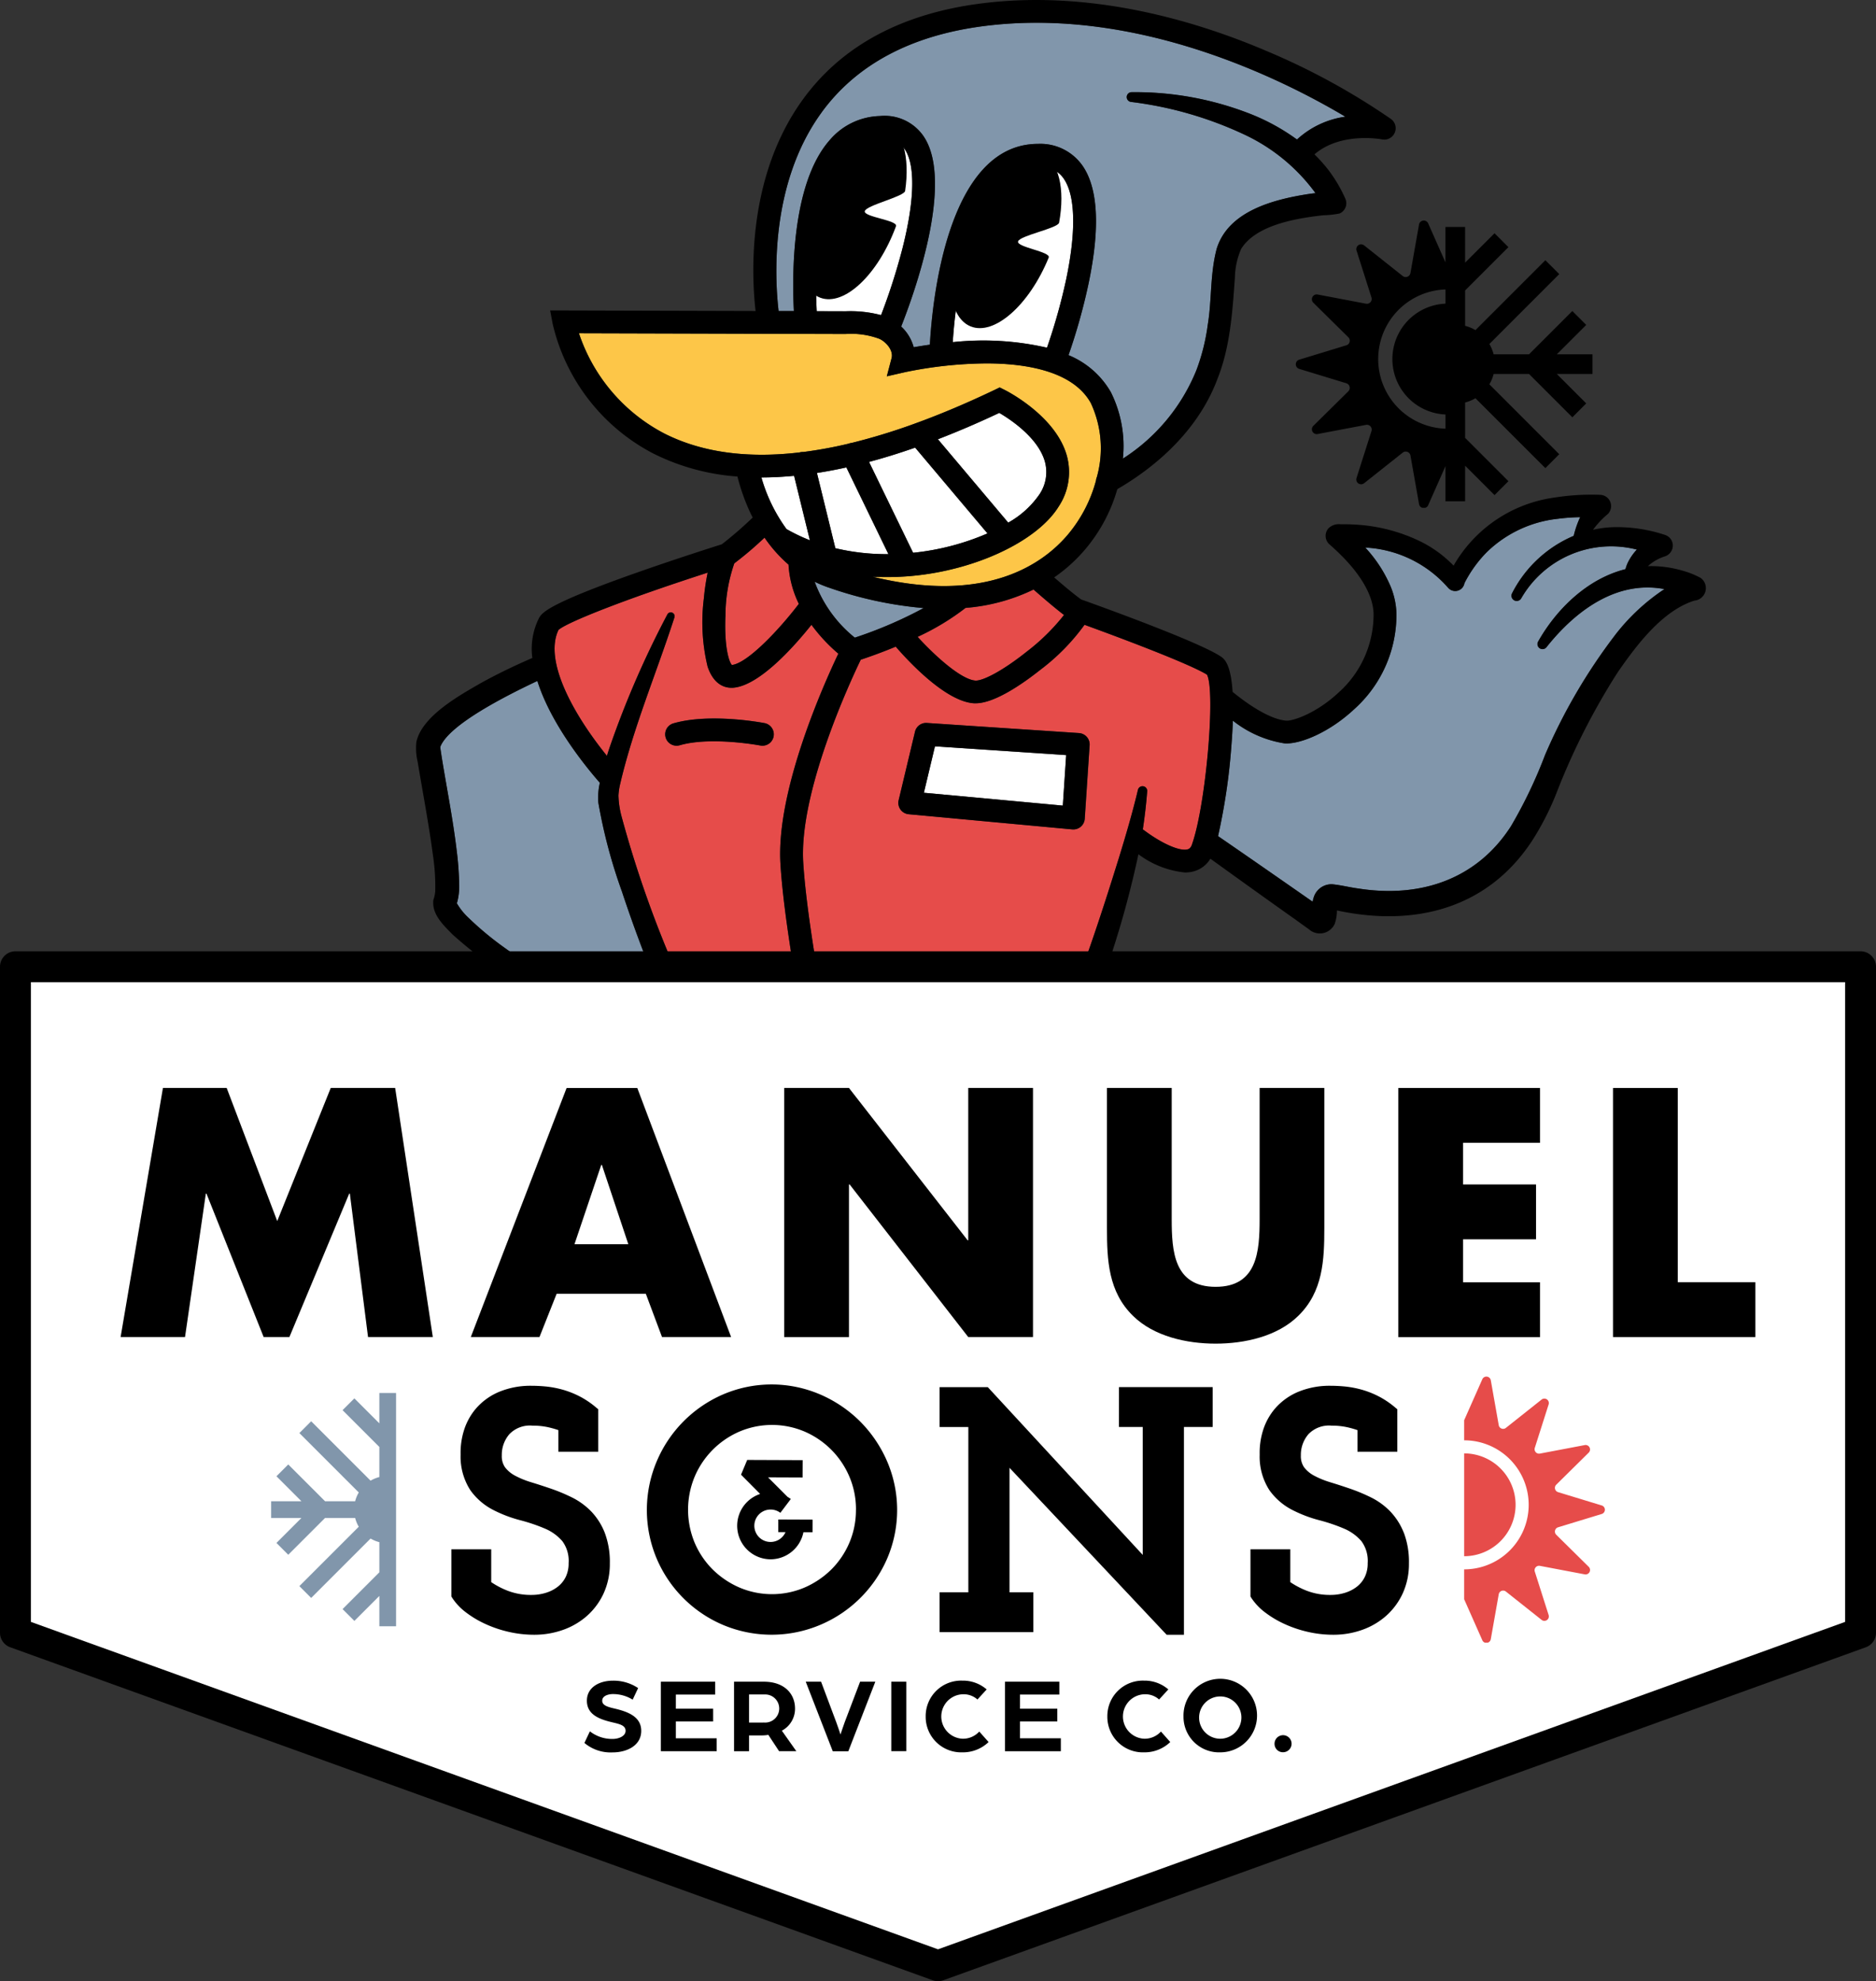 <svg xmlns="http://www.w3.org/2000/svg" xmlns:xlink="http://www.w3.org/1999/xlink" id="Group_867" data-name="Group 867" width="187.679" height="198.209" viewBox="0 0 187.679 198.209"><rect x="0" y="0" width="187.679" height="198.209" fill="#333333" stroke="none"/><defs><clipPath id="clip-path"><rect id="Rectangle_1615" data-name="Rectangle 1615" width="187.679" height="198.209" fill="none"></rect></clipPath></defs><g id="Group_866" data-name="Group 866" clip-path="url(#clip-path)"><path id="Path_988" data-name="Path 988" d="M80,45.264c.016,0,.029-.011.046-.016a1.263,1.263,0,0,1,.316-.027,42.76,42.76,0,0,0,4.521-.829,1.124,1.124,0,0,1,.306-.075A61.458,61.458,0,0,0,91.5,42.388c.035-.013.067-.027.1-.038Q95.383,40.974,99.514,39l.5-.241.5.249c.206.105,5.073,2.573,6.205,6.538a6.212,6.212,0,0,1-.805,5.125c-1.754,2.854-6.331,5.4-11.657,6.495a27.621,27.621,0,0,1-6.949.531c11.446,2.8,17.112-1.336,19.556-4.252a14.031,14.031,0,0,0,2.785-5.374,1.038,1.038,0,0,1,.083-.333,10.7,10.7,0,0,0-.593-7.4c-1.8-3.276-6.64-3.976-10.385-3.984H98.68a41.168,41.168,0,0,0-8.124.874l-1.835.419.477-1.822c.191-.727-.472-1.564-1.194-1.921a8.034,8.034,0,0,0-3.418-.491l-26.667-.075a17.548,17.548,0,0,0,8.545,10.031C70.19,45.256,74.716,45.884,80,45.264" fill="#fdc648"></path><path id="Path_989" data-name="Path 989" d="M105.759,17.195a3.211,3.211,0,0,0-1.91-.52h0c-5.226.005-7.45,8.292-8.231,14.423-.148,1.14-.242,2.205-.3,3.128a28.552,28.552,0,0,1,9.425.555,58.175,58.175,0,0,0,1.924-6.857c1.008-4.805.92-8.376-.247-10.056a2.628,2.628,0,0,0-.66-.673" fill="#fff"></path><path id="Path_990" data-name="Path 990" d="M83.87,65.4a16.864,16.864,0,0,1-2.691-2.89c-1.717,2.155-5.245,6.147-7.883,6.3-.04,0-.083,0-.128,0-.676,0-1.768-.309-2.377-2.111a18.974,18.974,0,0,1-.381-6.788,23.756,23.756,0,0,1,.386-2.619c-8.44,2.724-14.088,4.985-14.922,5.728-1.489,3.083,1.486,8.451,4.842,12.6.1-.316.2-.633.309-.944a94.576,94.576,0,0,1,5.749-13.221.385.385,0,0,1,.7.306C65.653,67.4,63.316,72.889,62,78.614a6.842,6.842,0,0,0-.132.969,8.916,8.916,0,0,0,.325,2.154,111.036,111.036,0,0,0,4.571,13.406,96.55,96.55,0,0,0,4.387,9.656,17.383,17.383,0,0,0,1.328,2.122,3,3,0,0,0,1.652,1.111,45.941,45.941,0,0,0,7.7,1.8c-.722-3.44-3.319-16.189-3.759-23.414-.445-7.316,4.33-17.959,5.793-21.025m-6.475,8.286a1.138,1.138,0,0,1-1.334.9c-.049-.009-4.943-.929-8.056-.025a1.14,1.14,0,0,1-.635-2.19c3.644-1.057,8.9-.068,9.121-.025a1.14,1.14,0,0,1,.9,1.335" fill="#e64c4a"></path><path id="Path_991" data-name="Path 991" d="M76.189,47.769h-.016a16.413,16.413,0,0,0,2.511,5.162,17.339,17.339,0,0,0,2.34,1.119L79.443,47.6c-1.113.1-2.2.164-3.254.164" fill="#fff"></path><path id="Path_992" data-name="Path 992" d="M62.214,89.182A52.457,52.457,0,0,1,59.857,80.3a6.493,6.493,0,0,1,.074-1.591c.023-.15.054-.3.085-.45l-.031.027c-1.426-1.629-4.881-5.879-6.228-10.16-3.069,1.448-8.789,4.33-9.695,6.559,0,.016-.014.04-.014.051a.032.032,0,0,1,.006.027c0,.005-.006,0-.006.019l.01.091c.014.105.123.818.143.944.509,3.123,1.126,6.208,1.5,9.382a30.125,30.125,0,0,1,.236,3.284,6,6,0,0,1-.228,1.883,6.275,6.275,0,0,0,1.176,1.465,31.41,31.41,0,0,0,3.5,2.917,75.641,75.641,0,0,0,6.479,4.2,26.368,26.368,0,0,0,4.1,2.01.547.547,0,0,1-.236,1.059,13.689,13.689,0,0,1-1.618-.327c-.305,1.988-2.556,4.684-5.132,6.055-.024.014-.048.027-.074.04a7.808,7.808,0,0,1-1.828.695,8.5,8.5,0,0,0,3.611,1.656c2.549.566,7.628.719,12.99-4.626a.962.962,0,0,1,.119-.1c-.474-.915-.915-1.843-1.345-2.772a139.7,139.7,0,0,1-5.241-13.465" fill="#8196ab"></path><path id="Path_993" data-name="Path 993" d="M79.92,60.411a10.286,10.286,0,0,1-1.033-3.925,14.063,14.063,0,0,1-2.4-2.7,35.259,35.259,0,0,1-3.023,2.573,16.08,16.08,0,0,0-.886,5.277c-.123,3.115.363,4.593.647,4.888,1.564-.174,4.733-3.536,6.7-6.117" fill="#e64c4a"></path><path id="Path_994" data-name="Path 994" d="M56.869,101.25a1.041,1.041,0,0,1,.043-.292c-.6-.239-1.215-.507-1.827-.8a1.164,1.164,0,0,1-.22.153,23.092,23.092,0,0,1-7.416,2.211c-.292.051-.579.1-.866.15,1.644.819,4.3,1.918,6.753,2.833,1.913-1.191,3.536-3.308,3.533-4.252" fill="#8196ab"></path><path id="Path_995" data-name="Path 995" d="M90.491,14.883l-.062-.086A2.51,2.51,0,0,0,88.1,13.89a4.551,4.551,0,0,0-3.4,1.653c-1.631,1.862-2.656,5.315-2.964,9.983-.1,1.505-.11,2.916-.086,4.056.013.6.035,1.125.056,1.548l2.887.008a12,12,0,0,1,3.552.384,62.466,62.466,0,0,0,2.114-6.573c1.256-4.9,1.336-8.472.231-10.066" fill="#fff"></path><path id="Path_996" data-name="Path 996" d="M86.936,46.216l4.408,9.09a25.127,25.127,0,0,0,7.442-1.937L91.55,44.786q-2.37.83-4.614,1.43" fill="#fff"></path><path id="Path_997" data-name="Path 997" d="M103.972,49.478a3.97,3.97,0,0,0,.555-3.3c-.678-2.388-3.444-4.212-4.561-4.867-2.111,1-4.155,1.87-6.141,2.638l7.035,8.341a9.291,9.291,0,0,0,3.112-2.812" fill="#fff"></path><path id="Path_998" data-name="Path 998" d="M96.6,60.819a24.743,24.743,0,0,1-4.8,2.9c1.859,2.036,4.411,4.287,5.79,4.37h.045c.7,0,2.554-.885,5.044-2.868a20.971,20.971,0,0,0,3.761-3.691c-.976-.744-2.291-1.881-3.045-2.544a19.038,19.038,0,0,1-6.8,1.838" fill="#e64c4a"></path><path id="Path_999" data-name="Path 999" d="M85.514,63.794A42.35,42.35,0,0,0,92.4,60.835a38.738,38.738,0,0,1-9.489-2.047A12.589,12.589,0,0,1,81.5,58.2a12.821,12.821,0,0,0,4.014,5.591" fill="#8196ab"></path><path id="Path_1000" data-name="Path 1000" d="M79.421,31.122c-.182-3.515-.258-12.717,3.563-17.079a6.819,6.819,0,0,1,5.036-2.434,4.723,4.723,0,0,1,4.343,1.975c3.2,4.612-1.035,16.121-2.211,19.083A4.368,4.368,0,0,1,91.4,34.739c.451-.078,1-.17,1.618-.255.231-4.21,1.712-20.084,10.82-20.09h.006a5.145,5.145,0,0,1,4.442,2.173c1.578,2.267,1.779,6.254.6,11.853a58.94,58.94,0,0,1-1.994,7.11,8.69,8.69,0,0,1,4.245,3.716,12.088,12.088,0,0,1,1.2,6.642,18.939,18.939,0,0,0,7.351-8.842,20.433,20.433,0,0,0,1.143-4.577c.411-2.482.215-5.044.894-7.593,1.18-3.777,5.728-4.923,9.175-5.459.239-.035.472-.065.706-.092a18.521,18.521,0,0,0-7.233-5.913,37.3,37.3,0,0,0-11.22-3.211.489.489,0,0,1,.029-.974,31.546,31.546,0,0,1,12.06,2.235,20.948,20.948,0,0,1,4.51,2.5,8.983,8.983,0,0,1,4.84-2.284C128.314,7.939,113.716.62,98.362,2.619c-7.23.939-12.663,3.837-16.153,8.609-5.315,7.271-4.663,16.959-4.315,19.891Z" fill="#8196ab"></path><path id="Path_1001" data-name="Path 1001" d="M81.723,47.321l1.843,7.528a22.165,22.165,0,0,0,5.31.593l-4.207-8.676q-1.506.333-2.946.555" fill="#fff"></path><path id="Path_1002" data-name="Path 1002" d="M104.474,109.872c.29,1.6,1.022,5.588,1.733,9.116a.884.884,0,0,1,.378.215,49.314,49.314,0,0,0,11.472,8.4c10.976,6,29.045,10.472,41.314,7.15a18.723,18.723,0,0,0,6.216-2.645c.641-.539,1.172-1.07.91-1.865-.628-1.322-4.175-1.185-5.57-1.207-3.611.048-7.214.386-10.844.555a70.861,70.861,0,0,1-21.85-1.725,50.921,50.921,0,0,1-6.975-2.248.321.321,0,0,1-.174-.424.325.325,0,0,1,.415-.177,62.956,62.956,0,0,0,14.088,2.865c6.216.644,12.438.062,18.662-.466.244-.051.486-.108.711-.164,2.251-.561,8.186-2.584,8.666-5.014.067-1.438-2.2-1.428-3.305-1.476a112.589,112.589,0,0,0-11.378,1.156,82.858,82.858,0,0,1-15.6.569,62.612,62.612,0,0,1-7.753-.984,49.429,49.429,0,0,1-7.539-2.021.323.323,0,0,1,.209-.611,66,66,0,0,0,15.15,2.06,100.289,100.289,0,0,0,15.25-1.25c.7-.091,1.387-.183,2.082-.276a.056.056,0,0,0,.021-.006c1.653-.273,4.6-2.417,5.245-4.153.22-.593.035-.813-.043-.907-.421-.5-2.653-1.993-13.682-.021-12.664,2.267-22.284.7-28.128-1.017a37.794,37.794,0,0,1-9.21-3.946,5.722,5.722,0,0,1-.472.512" fill="#8196ab"></path><path id="Path_1003" data-name="Path 1003" d="M102.384,111.131a25.713,25.713,0,0,1-9.2,1.827c-.883.03-1.768.038-2.653.03,1.8,1.682,4.354,4.083,6.329,5.966,3.372,3.217,9.068,19,10.106,21.919h2.881c-1.019-3.372-4.247-14.114-4.966-17.17-.8-3.41-1.963-9.65-2.5-12.572" fill="#8196ab"></path><path id="Path_1004" data-name="Path 1004" d="M92.428,79.31l13.9,1.287.335-5.056-13.128-.872Z" fill="#fff"></path><path id="Path_1005" data-name="Path 1005" d="M154.708,64.757a.505.505,0,0,1-.829-.571c1.873-3.314,4.979-6.3,8.738-7.241a3.689,3.689,0,0,1,.212-.609,5.354,5.354,0,0,1,.923-1.35,10.372,10.372,0,0,0-11.579,4.9.523.523,0,0,1-.907-.518,12.3,12.3,0,0,1,6.17-5.757,9.7,9.7,0,0,1,.647-1.867,19.1,19.1,0,0,0-2.238.161,12.017,12.017,0,0,0-7.139,3.372,12.508,12.508,0,0,0-2.2,3.069.937.937,0,0,1-1.642.451,11.794,11.794,0,0,0-8.28-4.014,13.467,13.467,0,0,1,2.544,3.912,7.679,7.679,0,0,1,.574,2.686v0a12.692,12.692,0,0,1-4.239,9.586c-2.426,2.262-5.21,3.413-6.753,3.413a2.073,2.073,0,0,1-.228-.011,11.061,11.061,0,0,1-5.146-2.27c-.024.77-.075,1.634-.153,2.605a61.285,61.285,0,0,1-1.328,8.948c3.161,2.173,6.316,4.37,9.463,6.562a3.084,3.084,0,0,1,.112-.445,1.857,1.857,0,0,1,1.86-1.3c.877.083,1.768.319,2.634.429,6.123.955,11.794-.877,15.236-6.238a46.722,46.722,0,0,0,3.407-7.12,56.359,56.359,0,0,1,6.952-11.923,20.56,20.56,0,0,1,4.993-4.676c-4.749-.9-8.87,2.119-11.805,5.819" fill="#8196ab"></path><path id="Path_1006" data-name="Path 1006" d="M108.5,62.511a21.223,21.223,0,0,1-4.451,4.526c-1.582,1.256-4.488,3.327-6.441,3.327-.051,0-.1,0-.153,0-2.763-.161-6.35-3.95-7.842-5.667-1.038.432-2.2.872-3.5,1.307-1.092,2.264-6.184,13.256-5.758,20.282.478,7.829,3.673,22.9,3.882,23.878,6.517.751,13.721.561,17.885-1.572,3.248-1.317,8.528-18.676,9.805-22.729.695-2.267,1.366-4.543,1.913-6.839a.469.469,0,0,1,.926.126c-.1,1.288-.247,2.565-.44,3.834.029.019.059.032.089.054,1.821,1.373,3.637,2.167,4.413,1.934.091-.027.282-.086.432-.51,1.381-3.912,2.371-15.292,1.491-16.961-1.778-1.1-8.574-3.651-12.25-4.985m.026,19.4a1.139,1.139,0,0,1-1.138,1.064c-.035,0-.07,0-.105,0L90.908,81.459a1.14,1.14,0,0,1-1-1.4L91.539,73.2a1.139,1.139,0,0,1,1.185-.873l15.227,1.012a1.14,1.14,0,0,1,1.062,1.213Z" fill="#e64c4a"></path><path id="Path_1007" data-name="Path 1007" d="M104.171,152.788a10.47,10.47,0,0,1,12.355-.234l2-9.4H102.564c.271,2.1.872,6.359,1.607,9.635m1.56-8.5h9v2.28h-9Zm0,3.045h9v2.28h-9Z" fill="#fdc648"></path><path id="Path_1008" data-name="Path 1008" d="M101.735,163.2a1.2,1.2,0,0,1-.217.051,1.1,1.1,0,0,1-.161.013,1.264,1.264,0,0,1-.2-.018,1.256,1.256,0,0,0-.631.544c-.053.175.081.5.363.859a1.637,1.637,0,0,0,1.108.729,2.358,2.358,0,0,0,1.456-.5,1.155,1.155,0,0,1,.872-.263,1.137,1.137,0,0,1,.786.461,2.508,2.508,0,0,0,1.94.819h.029a1.512,1.512,0,0,0,1.237-.489,1.149,1.149,0,0,1,.934-.485h.024a1.14,1.14,0,0,1,.937.526,1.8,1.8,0,0,0,1.451.794,3.015,3.015,0,0,0,2.452-1.283,1.142,1.142,0,0,1,.864-.424,1.129,1.129,0,0,1,.883.387,2.947,2.947,0,0,0,2.707.872c.257-.059.7-.215.807-.593a2.043,2.043,0,0,0,.054-1.479,2.075,2.075,0,0,0-1.454-.364Z" fill="#fdc648"></path><path id="Path_1009" data-name="Path 1009" d="M110.508,152.932a8.025,8.025,0,0,0-8.1,7.932.4.4,0,0,0,0,.06l15.587.151c.207,0,.4.01.6.027,0-.081.008-.158.008-.238a8.025,8.025,0,0,0-8.1-7.932" fill="#fdc648"></path><path id="Path_1010" data-name="Path 1010" d="M92.5,162.258a5.238,5.238,0,0,0-1.725-.2l-29.528-.472a2.1,2.1,0,0,0-1.465.33,2.058,2.058,0,0,0,.017,1.478c.029.121.287.215.364.242a5.613,5.613,0,0,0,3.912-.6,1.141,1.141,0,0,1,.708-.246,1.176,1.176,0,0,1,.143.008,1.128,1.128,0,0,1,.764.44c1.275,1.674,3.12,1.73,5.481.166a1.143,1.143,0,0,1,1.58.319,3.178,3.178,0,0,0,2.214.714,3.248,3.248,0,0,0,2.3-.569,1.139,1.139,0,0,1,1.73-.088,2.316,2.316,0,0,0,3.075.1,1.138,1.138,0,0,1,1.631.088c.413.475,1.377.523,2.246.534h.016a5.142,5.142,0,0,0,2.468-1.06,1.14,1.14,0,0,1,1.591.191,3.283,3.283,0,0,0,2.433.869,1.425,1.425,0,0,0,.709-.99,2.352,2.352,0,0,0-.663-1.25" fill="#fdc648"></path><path id="Path_1011" data-name="Path 1011" d="M88.377,120.872a1.16,1.16,0,0,1,.266.418,29.952,29.952,0,0,1-.051,19.548l4.829.188c1.459-5,1.518-18.083,1.516-20.758-2.895-2.755-6.818-6.417-7.872-7.4q-2.169-.132-4.325-.418c1.572,4.333,5.591,8.381,5.637,8.424" fill="#8196ab"></path><path id="Path_1012" data-name="Path 1012" d="M79.022,143.795h3.753v2.28H79.392c.067.381.132.754.2,1.114h3.184v2.28H80.06c.065.258.124.486.183.674.813.6,1.3,1.027,1.352,1.07a1.14,1.14,0,1,1-1.492,1.725c-.129-.112-10.342-8.81-15.762-4.032a9.028,9.028,0,0,0-3.329,7.362,10.358,10.358,0,0,0,.595,3.039l29.2.467a9.064,9.064,0,0,1,1.865.166c.912-.879,2.956-3.506,1.153-8.153a1.15,1.15,0,0,1-.053-.644l1.623-7.756-16.532-.649c.051.343.105.7.161,1.057" fill="#fdc648"></path><rect id="Rectangle_1612" data-name="Rectangle 1612" width="9.005" height="2.28" transform="translate(105.731 144.283)"></rect><rect id="Rectangle_1613" data-name="Rectangle 1613" width="9.005" height="2.28" transform="translate(105.731 147.328)"></rect><path id="Path_1013" data-name="Path 1013" d="M107.951,73.341,92.724,72.329a1.14,1.14,0,0,0-1.185.874L89.9,80.06a1.141,1.141,0,0,0,1,1.4l16.373,1.516c.035,0,.07.005.105.005a1.141,1.141,0,0,0,1.138-1.065l.489-7.361a1.141,1.141,0,0,0-1.062-1.214M106.326,80.6l-13.9-1.287,1.107-4.642,13.128.873Z"></path><path id="Path_1014" data-name="Path 1014" d="M76.491,72.347c-.222-.043-5.477-1.033-9.121.025a1.14,1.14,0,0,0,.636,2.19c3.112-.9,8.006.015,8.055.025a1.14,1.14,0,0,0,.43-2.24"></path><path id="Path_1015" data-name="Path 1015" d="M170.116,57.806a8.753,8.753,0,0,0-1.79-.714,11.276,11.276,0,0,0-2.951-.453c-.171-.006-.341,0-.512,0a4.537,4.537,0,0,1,1.741-.99,1.164,1.164,0,0,0,.695-.727,1.118,1.118,0,0,0-.727-1.406,15.448,15.448,0,0,0-4.43-.776,11.018,11.018,0,0,0-2.768.258c.064-.091.131-.183.2-.268a8.951,8.951,0,0,1,1.293-1.318,1.147,1.147,0,0,0,.309-.746,1.128,1.128,0,0,0-1.092-1.161,23.5,23.5,0,0,0-4.564.273,13.772,13.772,0,0,0-10.1,6.812,12.01,12.01,0,0,0-3.2-2.363,16.979,16.979,0,0,0-6.764-1.75c-.44-.024-.882-.034-1.325-.024a1.474,1.474,0,0,0-1.226.4,1.136,1.136,0,0,0,.1,1.61c.569.5,1.11,1.014,1.615,1.553,1.373,1.46,2.761,3.458,2.795,5.4v.153a10.47,10.47,0,0,1-3.514,7.729c-2.27,2.117-4.623,2.858-5.232,2.8-1.317-.11-3.217-1.135-5.357-2.879-.183-2.884-.87-3.335-1.226-3.568-2.3-1.5-12.213-5.068-13.919-5.677-.7-.494-1.846-1.463-2.705-2.208a15.788,15.788,0,0,0,3.142-2.852,16.156,16.156,0,0,0,3.174-5.975c4.362-2.535,8.25-6.259,10.034-11.072,1.271-3.2,1.494-6.774,1.73-10.1a7.559,7.559,0,0,1,.623-2.86c1.494-2.423,5.58-3.075,8.236-3.373a9.247,9.247,0,0,0,1.621-.177,1.121,1.121,0,0,0,.566-1.483,14.283,14.283,0,0,0-1.677-2.85,15.028,15.028,0,0,0-1.411-1.58c2.637-2.28,6.715-1.508,6.755-1.5a1.14,1.14,0,0,0,.9-2.039,68.619,68.619,0,0,0-12.486-6.819c-6.919-2.954-17.5-6.174-28.605-4.728C90.188,1.379,84.229,4.591,80.358,9.9c-5.68,7.783-5.173,17.7-4.768,21.213l-20.553-.056.255,1.352a19.643,19.643,0,0,0,10.1,12.982,22.381,22.381,0,0,0,8.382,2.283A20.613,20.613,0,0,0,75.1,51.38c.065.137.132.266.2.4a39.479,39.479,0,0,1-3.085,2.672c-.835.263-4.631,1.473-8.468,2.823-9.132,3.216-9.567,4.062-9.856,4.622a6.865,6.865,0,0,0-.634,3.931c-1.765.759-3.474,1.583-5.164,2.516-2.141,1.237-5.859,3.284-6.436,5.876a5.8,5.8,0,0,0,.126,1.993c.515,3.1,1.111,6.206,1.521,9.291a21.069,21.069,0,0,1,.239,3.678,3.777,3.777,0,0,1-.185.851c-.188,1.451,1.041,2.554,1.915,3.455a44.363,44.363,0,0,0,7.359,5.36,24.208,24.208,0,0,1-5.564,1.425c-.952.164-1.94.333-2.927.569a1.433,1.433,0,0,0-1.223,1.3c-.038.692-.089,1.7,7.176,4.564a1.675,1.675,0,0,0-.7,1.051c-.223,1.162.807,2.474,2.755,3.507a13.092,13.092,0,0,0,6.061,1.424,14.393,14.393,0,0,0,1.8-.112,17.6,17.6,0,0,0,9.95-5.122c.108.172.215.341.325.51A10.137,10.137,0,0,0,71.1,109a9.649,9.649,0,0,0,3.959,1.891q2.561.708,5.17,1.17c1.28,4.773,5.414,9.264,6.356,10.243a28.132,28.132,0,0,1-.392,18.442l-8.606-.338a1.146,1.146,0,0,0-.888.376,1.134,1.134,0,0,0-.287.92c.075.531.544,3.895,1.067,6.584-.743-.448-1.558-.9-2.422-1.315-5.071-2.431-9.3-2.353-12.221.225a11.456,11.456,0,0,0-3.528,12.385,2.848,2.848,0,0,0-1.314.92,3.8,3.8,0,0,0-.408,3.453,2.654,2.654,0,0,0,1.843,1.84,7.829,7.829,0,0,0,5.111-.421,4.952,4.952,0,0,0,3.525,1.454,7.447,7.447,0,0,0,3.582-1.046,6.09,6.09,0,0,0,3.235.933,6.2,6.2,0,0,0,3.292-.689,4.719,4.719,0,0,0,4.625.115,6.3,6.3,0,0,0,3.121.641h.04a6.37,6.37,0,0,0,3.08-1.006,5.854,5.854,0,0,0,3.412,1.006,2.771,2.771,0,0,0,2.039-1.022,3.419,3.419,0,0,0,.937-2.495,4.773,4.773,0,0,0-.824-2.047,8.461,8.461,0,0,0,1.3-1.9,9.882,9.882,0,0,0,.169-8.024l1.83-8.752a1.139,1.139,0,0,0-1.073-1.373l-1.073-.041c1.1-4.429,1.376-12.851,1.443-17.7,2.517,4.6,5.747,13,7.348,17.45h-3.275a1.139,1.139,0,0,0-1.132,1.274,116.8,116.8,0,0,0,2.138,12.508,10.056,10.056,0,0,0-2.147,6.208c0,.115.009.23.011.343a3.364,3.364,0,0,0-1.784,1.894,3.133,3.133,0,0,0,.733,2.946,3.846,3.846,0,0,0,2.672,1.6,4.157,4.157,0,0,0,2.278-.456,5.032,5.032,0,0,0,3.066.985,4.209,4.209,0,0,0,2.068-.534,4.226,4.226,0,0,0,2.369.877c.084.005.164.008.245.008a5.059,5.059,0,0,0,3.291-1.288,5.224,5.224,0,0,0,4,.776,3.18,3.18,0,0,0,2.5-2.2,3.813,3.813,0,0,0-.319-3.463,2.775,2.775,0,0,0-.432-.448,10.376,10.376,0,0,0,.059-1.041,10.075,10.075,0,0,0-2.406-6.53l2.575-12.081a1.143,1.143,0,0,0-1.116-1.379h-7.705c-.665-2.2-4.376-14.5-5.127-17.694-.105-.443-.217-.942-.333-1.475,10.273,9.765,24.433,14.729,38.365,16.167,6.179.6,12.586.276,18.4-2.09,1.827-.792,3.9-1.7,4.934-3.673a3.273,3.273,0,0,0-.684-3.8c-1.7-1.449-4.266-1.395-6.385-1.376,2.833-1.411,5-3.424,4.137-5.895-1.208-3.235-6.458-2.473-9.173-2.3-.048,0-.1.011-.145.013a7.687,7.687,0,0,0,1.926-2.709,3.077,3.077,0,0,0-.434-3.161c-.655-.783-2.646-3.163-15.835-.8-20.454,3.66-32.876-2.919-35.666-4.625a53.17,53.17,0,0,0,3.3-7.306,96.4,96.4,0,0,0,4.373-14.691,9.288,9.288,0,0,0,4.649,1.824,3.3,3.3,0,0,0,.95-.131,2.793,2.793,0,0,0,1.6-1.248q4.077,2.946,8.177,5.857c.379.26,1.286.931,1.658,1.183a1.634,1.634,0,0,0,2.608-.531,4.153,4.153,0,0,0,.218-1.331c7.7,1.661,15.061-.126,19.552-7.015a27.811,27.811,0,0,0,2.533-5.044,67.782,67.782,0,0,1,6.031-11.808c1.891-2.717,4.429-6.106,7.641-7.131a1.254,1.254,0,0,0,.617-2.277m-63.678,3.718a21,21,0,0,1-3.761,3.692c-2.49,1.982-4.341,2.868-5.044,2.868h-.046C96.208,68,93.657,65.75,91.8,63.713a24.743,24.743,0,0,0,4.8-2.9,19.039,19.039,0,0,0,6.8-1.837c.754.662,2.068,1.8,3.045,2.543m-7.652-8.156a25.066,25.066,0,0,1-7.442,1.937l-4.408-9.089q2.243-.6,4.615-1.43Zm-4.96-9.419c1.985-.768,4.029-1.642,6.141-2.638,1.116.655,3.882,2.479,4.561,4.867a3.971,3.971,0,0,1-.556,3.3,9.281,9.281,0,0,1-3.112,2.812Zm-4.95,11.493a22.157,22.157,0,0,1-5.309-.593l-1.844-7.528q1.441-.222,2.946-.555Zm-5.967,3.346A38.738,38.738,0,0,0,92.4,60.835a42.439,42.439,0,0,1-6.884,2.959A12.813,12.813,0,0,1,81.5,58.2a12.684,12.684,0,0,0,1.408.585m-.7-47.56c3.49-4.773,8.923-7.67,16.154-8.609,15.354-2,29.951,5.32,36.229,9.057a8.992,8.992,0,0,0-4.84,2.283,20.987,20.987,0,0,0-4.51-2.5,31.526,31.526,0,0,0-12.059-2.235.489.489,0,0,0-.03.974,37.262,37.262,0,0,1,11.22,3.211,18.521,18.521,0,0,1,7.233,5.913c-.233.027-.467.057-.706.091-3.447.537-7.995,1.683-9.175,5.46-.679,2.549-.483,5.111-.893,7.593a20.5,20.5,0,0,1-1.143,4.577,18.939,18.939,0,0,1-7.351,8.842,12.1,12.1,0,0,0-1.2-6.642A8.688,8.688,0,0,0,106.9,35.53a59.187,59.187,0,0,0,1.993-7.11c1.181-5.6.979-9.586-.6-11.853a5.147,5.147,0,0,0-4.443-2.173h0c-9.109.005-10.59,15.88-10.82,20.089-.62.086-1.167.177-1.618.255a4.386,4.386,0,0,0-1.253-2.071C91.328,29.7,95.567,18.2,92.364,13.584a4.724,4.724,0,0,0-4.344-1.975,6.817,6.817,0,0,0-5.036,2.434c-3.82,4.362-3.745,13.564-3.563,17.079l-1.526,0c-.349-2.932-1-12.62,4.314-19.891m24.457,16.7a58.175,58.175,0,0,1-1.924,6.857,28.552,28.552,0,0,0-9.425-.555c.057-.923.151-1.988.3-3.128.781-6.131,3.005-14.418,8.231-14.423h0a3.211,3.211,0,0,1,1.91.52,2.628,2.628,0,0,1,.66.673c1.167,1.68,1.256,5.251.247,10.056m-18.52,3.6a11.963,11.963,0,0,0-3.552-.384l-2.887-.008c-.021-.424-.043-.95-.056-1.548-.024-1.14-.013-2.552.086-4.057.308-4.668,1.333-8.121,2.964-9.983a4.547,4.547,0,0,1,3.4-1.652,2.51,2.51,0,0,1,2.326.906l.062.086c1.105,1.594,1.025,5.168-.231,10.067a62.546,62.546,0,0,1-2.114,6.573M66.463,43.374a17.552,17.552,0,0,1-8.545-10.031l26.668.075A8.054,8.054,0,0,1,88,33.909c.722.357,1.384,1.194,1.194,1.921l-.478,1.822,1.835-.419a41.281,41.281,0,0,1,8.124-.874h.075c3.745.008,8.588.708,10.386,3.984a10.7,10.7,0,0,1,.592,7.4,1.065,1.065,0,0,0-.083.333,14.015,14.015,0,0,1-2.784,5.374c-2.445,2.916-8.111,7.048-19.556,4.252a27.578,27.578,0,0,0,6.949-.531c5.325-1.092,9.9-3.641,11.657-6.495a6.218,6.218,0,0,0,.805-5.124c-1.132-3.966-6-6.434-6.206-6.539l-.5-.249-.5.241Q95.385,40.978,91.6,42.35c-.034.01-.067.024-.1.037a61.458,61.458,0,0,1-6.318,1.929,1.142,1.142,0,0,0-.306.075,42.791,42.791,0,0,1-4.52.829,1.315,1.315,0,0,0-.317.027.4.4,0,0,1-.045.016c-5.28.62-9.806-.008-13.533-1.889M81.023,54.05a17.327,17.327,0,0,1-2.339-1.119,16.4,16.4,0,0,1-2.512-5.162h.017c1.054,0,2.141-.059,3.254-.164Zm-8.448,7.589a16.1,16.1,0,0,1,.885-5.277,35.423,35.423,0,0,0,3.024-2.573,14.039,14.039,0,0,0,2.4,2.7,10.272,10.272,0,0,0,1.032,3.925c-1.966,2.581-5.135,5.942-6.7,6.117-.284-.3-.77-1.774-.646-4.889m-25.992,41.03c.287-.051.574-.1.867-.151a23.091,23.091,0,0,0,7.415-2.21,1.212,1.212,0,0,0,.22-.153c.612.295,1.224.563,1.827.8a1.047,1.047,0,0,0-.043.292c0,.945-1.62,3.062-3.533,4.253-2.455-.915-5.108-2.015-6.753-2.833m22.1,2.846c-5.363,5.344-10.442,5.191-12.99,4.625a8.486,8.486,0,0,1-3.612-1.655,7.845,7.845,0,0,0,1.827-.695c.027-.013.051-.027.075-.04,2.576-1.371,4.827-4.067,5.133-6.055a13.608,13.608,0,0,0,1.618.327.548.548,0,0,0,.236-1.06,26.276,26.276,0,0,1-4.105-2.009,75.34,75.34,0,0,1-6.479-4.2,31.405,31.405,0,0,1-3.5-2.916,6.317,6.317,0,0,1-1.175-1.465,6,6,0,0,0,.228-1.883A29.86,29.86,0,0,0,45.7,85.2c-.375-3.174-.993-6.259-1.5-9.382-.019-.126-.129-.84-.143-.944l-.01-.091c0-.017.005-.014.005-.019a.031.031,0,0,0-.005-.027c0-.011.013-.035.013-.051.907-2.23,6.627-5.111,9.7-6.56,1.347,4.282,4.8,8.532,6.227,10.16l.032-.027c-.032.151-.062.3-.086.451a6.492,6.492,0,0,0-.072,1.591,52.546,52.546,0,0,0,2.355,8.878,139.457,139.457,0,0,0,5.243,13.465c.429.928.869,1.857,1.344,2.772a.954.954,0,0,0-.118.1m5.451,2.517a3,3,0,0,1-1.652-1.111,17.383,17.383,0,0,1-1.328-2.122,96.653,96.653,0,0,1-4.387-9.656,111.211,111.211,0,0,1-4.571-13.406,8.916,8.916,0,0,1-.325-2.155A6.828,6.828,0,0,1,62,78.614c1.314-5.725,3.651-11.217,5.475-16.857a.385.385,0,0,0-.7-.305,94.525,94.525,0,0,0-5.749,13.221c-.105.311-.209.628-.308.944-3.357-4.145-6.332-9.513-4.843-12.6.834-.743,6.482-3.005,14.922-5.728a23.756,23.756,0,0,0-.386,2.619,18.968,18.968,0,0,0,.381,6.787c.609,1.8,1.7,2.112,2.377,2.112.045,0,.088,0,.129,0,2.637-.156,6.165-4.148,7.882-6.3a16.813,16.813,0,0,0,2.691,2.889c-1.462,3.067-6.238,13.71-5.793,21.026.44,7.225,3.037,19.974,3.759,23.414a46.039,46.039,0,0,1-7.7-1.8m8.607,4.416q2.157.285,4.325.418c1.054.985,4.977,4.647,7.871,7.4,0,2.675-.056,15.759-1.515,20.758l-4.829-.188a29.947,29.947,0,0,0,.05-19.548,1.145,1.145,0,0,0-.265-.418c-.046-.043-4.065-4.092-5.637-8.424m9.709,52.05a3.283,3.283,0,0,1-2.433-.869,1.139,1.139,0,0,0-1.591-.191,5.142,5.142,0,0,1-2.468,1.06h-.016c-.869-.011-1.833-.059-2.246-.534a1.138,1.138,0,0,0-1.631-.088,2.315,2.315,0,0,1-3.074-.1,1.141,1.141,0,0,0-1.731.089,3.248,3.248,0,0,1-2.3.569,3.178,3.178,0,0,1-2.214-.714,1.143,1.143,0,0,0-1.58-.319c-2.361,1.564-4.206,1.507-5.481-.167a1.136,1.136,0,0,0-.764-.44,1.416,1.416,0,0,0-.143-.008,1.142,1.142,0,0,0-.708.247,5.612,5.612,0,0,1-3.912.6c-.077-.026-.335-.12-.364-.241a2.05,2.05,0,0,1-.016-1.478,2.091,2.091,0,0,1,1.464-.33l29.528.472a5.238,5.238,0,0,1,1.725.2,2.349,2.349,0,0,1,.663,1.25,1.427,1.427,0,0,1-.709.99m1.32-13.355a1.16,1.16,0,0,0,.054.644c1.8,4.646-.241,7.273-1.153,8.153a9,9,0,0,0-1.865-.167l-29.2-.466a10.34,10.34,0,0,1-.595-3.04,9.025,9.025,0,0,1,3.329-7.362c5.419-4.778,15.633,3.92,15.762,4.033a1.141,1.141,0,0,0,1.492-1.726c-.049-.043-.54-.466-1.353-1.07-.059-.188-.118-.416-.182-.673h2.715v-2.281H79.591c-.068-.359-.132-.732-.2-1.113h3.383v-2.281H79.022c-.057-.359-.11-.713-.161-1.057l16.532.649ZM119.38,165.2c-.1.379-.55.534-.807.593a2.944,2.944,0,0,1-2.707-.872,1.145,1.145,0,0,0-1.747.038,3.011,3.011,0,0,1-2.452,1.282,1.8,1.8,0,0,1-1.452-.794,1.14,1.14,0,0,0-.936-.526h-.024a1.15,1.15,0,0,0-.934.486,1.512,1.512,0,0,1-1.237.488h-.029a2.506,2.506,0,0,1-1.94-.818,1.138,1.138,0,0,0-.786-.462,1.155,1.155,0,0,0-.872.263,2.358,2.358,0,0,1-1.457.5,1.643,1.643,0,0,1-1.108-.73c-.281-.362-.415-.684-.362-.858a1.257,1.257,0,0,1,.631-.545,1.152,1.152,0,0,0,.2.019,1.081,1.081,0,0,0,.16-.014,1.115,1.115,0,0,0,.218-.05l16.245.155a2.068,2.068,0,0,1,1.454.365,2.041,2.041,0,0,1-.054,1.478m-.775-4.335c0,.08-.006.158-.008.238-.191-.016-.389-.026-.6-.026l-15.587-.151a.416.416,0,0,1,0-.061,8.1,8.1,0,0,1,16.194,0m-.075-17.71-2,9.4a10.472,10.472,0,0,0-12.355.233c-.735-3.275-1.336-7.539-1.607-9.634Zm-8.679-2.28h-2.882c-1.038-2.925-6.734-18.7-10.106-21.919-1.975-1.884-4.532-4.285-6.329-5.967.885.008,1.771,0,2.653-.03a25.687,25.687,0,0,0,9.2-1.827c.537,2.922,1.7,9.162,2.5,12.572.719,3.056,3.946,13.8,4.966,17.171m4.306-27.567c5.843,1.715,15.464,3.284,28.127,1.017,11.029-1.972,13.261-.483,13.682.021.078.094.263.314.043.907-.641,1.736-3.592,3.88-5.245,4.153a.056.056,0,0,1-.021.006c-.695.094-1.387.185-2.082.276a100.287,100.287,0,0,1-15.249,1.25,66,66,0,0,1-15.151-2.06.323.323,0,0,0-.209.611,49.429,49.429,0,0,0,7.539,2.021,62.612,62.612,0,0,0,7.753.984,82.939,82.939,0,0,0,15.6-.568,112.332,112.332,0,0,1,11.378-1.157c1.1.049,3.372.038,3.305,1.476-.48,2.43-6.415,4.453-8.666,5.014-.225.056-.466.113-.711.164-6.224.528-12.445,1.11-18.662.467a63.005,63.005,0,0,1-14.087-2.866.326.326,0,0,0-.416.177.321.321,0,0,0,.174.424,50.978,50.978,0,0,0,6.976,2.248,70.855,70.855,0,0,0,21.849,1.726c3.63-.169,7.233-.508,10.844-.556,1.4.022,4.942-.115,5.57,1.207.263.795-.269,1.326-.91,1.865a18.714,18.714,0,0,1-6.216,2.645c-12.269,3.322-30.338-1.148-41.313-7.149a49.3,49.3,0,0,1-11.473-8.406.884.884,0,0,0-.378-.215c-.711-3.528-1.443-7.517-1.733-9.116a5.722,5.722,0,0,0,.472-.512,37.788,37.788,0,0,0,9.211,3.946m5.1-28.849c-.15.424-.341.483-.432.51-.776.233-2.592-.561-4.413-1.934-.03-.022-.06-.035-.089-.054.193-1.269.343-2.546.44-3.834a.469.469,0,0,0-.926-.126c-.547,2.3-1.218,4.572-1.913,6.839-1.277,4.054-6.557,21.412-9.805,22.729-4.164,2.133-11.368,2.323-17.885,1.572-.209-.979-3.4-16.049-3.882-23.877C79.926,79.255,85.018,68.263,86.11,66c1.3-.435,2.463-.875,3.5-1.306,1.492,1.717,5.079,5.5,7.842,5.666.051,0,.1,0,.153,0,1.953,0,4.859-2.071,6.441-3.327a21.2,21.2,0,0,0,4.451-4.526c3.676,1.334,10.472,3.891,12.25,4.985.88,1.669-.11,13.05-1.491,16.961M161.52,63.614a56.311,56.311,0,0,0-6.951,11.923,46.821,46.821,0,0,1-3.408,7.12c-3.442,5.36-9.113,7.193-15.236,6.238-.866-.11-1.757-.346-2.634-.43a1.859,1.859,0,0,0-1.86,1.3,3.051,3.051,0,0,0-.112.445c-3.147-2.192-6.3-4.389-9.463-6.562a61.285,61.285,0,0,0,1.328-8.948c.078-.971.129-1.835.153-2.605a11.061,11.061,0,0,0,5.146,2.27,2.085,2.085,0,0,0,.228.011c1.543,0,4.328-1.151,6.753-3.413a12.692,12.692,0,0,0,4.239-9.586v0a7.678,7.678,0,0,0-.574-2.685,13.467,13.467,0,0,0-2.544-3.912,11.788,11.788,0,0,1,8.28,4.014.937.937,0,0,0,1.642-.451,12.512,12.512,0,0,1,2.2-3.069,12.015,12.015,0,0,1,7.139-3.372,19.069,19.069,0,0,1,2.237-.161,9.625,9.625,0,0,0-.646,1.867,12.3,12.3,0,0,0-6.171,5.757.523.523,0,0,0,.907.518,10.372,10.372,0,0,1,11.579-4.9,5.419,5.419,0,0,0-.923,1.349,3.756,3.756,0,0,0-.212.609c-3.758.942-6.865,3.928-8.738,7.241a.505.505,0,0,0,.829.572c2.935-3.7,7.056-6.723,11.805-5.819a20.578,20.578,0,0,0-4.993,4.676"></path><path id="Path_1016" data-name="Path 1016" d="M135.711,25.064l1.494,4.7a.482.482,0,0,1-.547.62l-4.843-.921a.484.484,0,0,0-.429.819l3.506,3.463a.48.48,0,0,1-.2.8l-4.714,1.438a.482.482,0,0,0,0,.923l4.714,1.438a.483.483,0,0,1,.2.8l-3.506,3.464a.482.482,0,0,0,.429.815l4.843-.917a.48.48,0,0,1,.547.62l-1.494,4.695a.481.481,0,0,0,.759.523l3.861-3.061a.482.482,0,0,1,.775.292l.858,4.853a.47.47,0,0,0,.328.376h.3a.471.471,0,0,0,.287-.263l1.728-3.906v3.517h1.967V46.589l2.943,2.943,1.389-1.392-4.332-4.333V40.268a3.888,3.888,0,0,0,1.032-.427l6.995,6.992,1.389-1.39L149,38.449a3.9,3.9,0,0,0,.426-1.033h3.542l4.333,4.333,1.389-1.39-2.943-2.943h3.571V35.45h-3.571l2.943-2.944L157.3,31.117l-4.333,4.333h-3.542A3.927,3.927,0,0,0,149,34.417l6.991-6.995L154.6,26.033l-6.992,6.994a3.854,3.854,0,0,0-1.035-.429V29.059l4.332-4.333-1.389-1.39-2.943,2.941V22.709h-1.967V26.25l-1.728-3.9a.482.482,0,0,0-.915.11l-.858,4.854a.484.484,0,0,1-.775.3l-3.861-3.064a.482.482,0,0,0-.759.523m8.9,3.885v1.422a5.549,5.549,0,0,0,0,11.088v1.42a6.969,6.969,0,0,1,0-13.93"></path><path id="Path_1017" data-name="Path 1017" d="M104.914,25.773c-1.954,4.768-5.455,7.847-7.819,6.878s-2.7-5.619-.743-10.387,5.454-7.847,7.819-6.878c1.773.726,2.4,3.524,1.784,6.889-.1.561-3.932,1.29-4.105,1.876s3.308,1.026,3.064,1.622"></path><path id="Path_1018" data-name="Path 1018" d="M89.637,22.633c-1.781,4.835-5.168,8.039-7.566,7.156s-2.9-5.518-1.117-10.354,5.167-8.039,7.565-7.156c1.8.663,2.53,3.436,2.032,6.821-.083.564-3.883,1.431-4.035,2.022s3.344.907,3.121,1.511"></path><path id="Path_1019" data-name="Path 1019" d="M1.546,96.717v66.63L93.84,196.663l92.293-33.316V96.717Z" fill="#fff"></path><path id="Path_1020" data-name="Path 1020" d="M93.84,198.208a1.546,1.546,0,0,1-.525-.09L1.021,164.8A1.546,1.546,0,0,1,0,163.348V96.718a1.546,1.546,0,0,1,1.546-1.546H186.133a1.546,1.546,0,0,1,1.546,1.546v66.63a1.545,1.545,0,0,1-1.021,1.454L94.365,198.118a1.554,1.554,0,0,1-.525.09M3.092,162.263,93.84,195.02l90.748-32.757v-64H3.092Z"></path><path id="Path_1021" data-name="Path 1021" d="M58.467,174.369l.547-1.158a3.6,3.6,0,0,0,2.284.761c.579,0,1.287-.268,1.287-.815s-.622-.675-1.233-.825c-1.3-.3-2.638-.74-2.638-2.188,0-1.34,1.254-2,2.584-2a4.4,4.4,0,0,1,2.541.74l-.546,1.158a3.722,3.722,0,0,0-1.995-.558c-.365,0-1.051.14-1.051.665,0,.45.5.611,1.19.772,1.234.29,2.713.751,2.713,2.241s-1.458,2.156-2.852,2.156a4.069,4.069,0,0,1-2.831-.944"></path><path id="Path_1022" data-name="Path 1022" d="M66.112,168.246h5.437v1.287H67.613v1.415h3.732v1.276H67.613v1.684H71.7V175.2H66.112Z"></path><path id="Path_1023" data-name="Path 1023" d="M73.435,168.247h2.981c2.048,0,3.121,1.2,3.121,2.691a2.487,2.487,0,0,1-1.319,2.209l1.447,2.048H77.939l-1.073-1.63a3.665,3.665,0,0,1-.589.054H74.936V175.2h-1.5Zm3.024,4.085a1.407,1.407,0,1,0,.011-2.809H74.936v2.809Z"></path><path id="Path_1024" data-name="Path 1024" d="M80.609,168.246h1.533l1.523,4.064c.15.4.408,1.169.418,1.223.022-.054.268-.826.418-1.223l1.545-4.064h1.522l-2.7,6.959H83.311Z"></path><rect id="Rectangle_1614" data-name="Rectangle 1614" width="1.501" height="6.949" transform="translate(89.165 168.246)"></rect><path id="Path_1025" data-name="Path 1025" d="M92.607,171.71a3.546,3.546,0,0,1,3.667-3.571,3.62,3.62,0,0,1,2.434.879l-.922,1.008a2.078,2.078,0,0,0-1.426-.525,2.226,2.226,0,0,0-.054,4.45,2.21,2.21,0,0,0,1.663-.718l.932,1.05a3.7,3.7,0,0,1-2.627,1.03,3.553,3.553,0,0,1-3.667-3.6"></path><path id="Path_1026" data-name="Path 1026" d="M100.541,168.246h5.437v1.287h-3.936v1.415h3.732v1.276h-3.732v1.684h4.086V175.2h-5.587Z"></path><path id="Path_1027" data-name="Path 1027" d="M110.781,171.71a3.546,3.546,0,0,1,3.667-3.571,3.623,3.623,0,0,1,2.434.879l-.923,1.008a2.076,2.076,0,0,0-1.425-.525,2.226,2.226,0,0,0-.055,4.45,2.212,2.212,0,0,0,1.664-.718l.932,1.05a3.7,3.7,0,0,1-2.627,1.03,3.552,3.552,0,0,1-3.667-3.6"></path><path id="Path_1028" data-name="Path 1028" d="M118.4,171.721a3.679,3.679,0,1,1,3.678,3.592,3.556,3.556,0,0,1-3.678-3.592m5.79,0a2.116,2.116,0,1,0-2.1,2.231,2.127,2.127,0,0,0,2.1-2.231"></path><path id="Path_1029" data-name="Path 1029" d="M127.507,174.466a.853.853,0,1,1,.847.837.835.835,0,0,1-.847-.837"></path><path id="Path_1030" data-name="Path 1030" d="M16.3,108.846h6.378l5.057,13.318,5.353-13.318h6.445L43.3,133.764H36.819L35,119.421h-.066l-5.982,14.343H26.376l-5.718-14.343h-.066L18.51,133.764H12.066Z"></path><path id="Path_1031" data-name="Path 1031" d="M55.687,129.436l-1.718,4.329H47.1l9.584-24.918h7.072l9.386,24.918H66.23l-1.62-4.329Zm4.528-12.889h-.066l-2.677,7.931h5.387Z"></path><path id="Path_1032" data-name="Path 1032" d="M78.456,108.846h6.477L96.8,124.081h.066V108.846h6.477v24.918H96.864L85,118.5h-.067v15.268H78.456Z"></path><path id="Path_1033" data-name="Path 1033" d="M132.488,108.846v14.012c0,3.206-.132,6.379-2.611,8.791-2.082,2.049-5.354,2.776-8.262,2.776s-6.18-.727-8.262-2.776c-2.478-2.412-2.61-5.585-2.61-8.791V108.846h6.477v13.12c0,3.239.231,6.775,4.395,6.775s4.4-3.536,4.4-6.775v-13.12Z"></path><path id="Path_1034" data-name="Path 1034" d="M146.367,114.332V118.5h7.3v5.486h-7.3v4.3h7.7v5.486H139.89V108.846h14.177v5.486Z"></path><path id="Path_1035" data-name="Path 1035" d="M167.847,128.279h7.766v5.486H161.37V108.847h6.477Z"></path><path id="Path_1036" data-name="Path 1036" d="M59.125,151.191A7.045,7.045,0,0,0,57.2,149.8a17.937,17.937,0,0,0-2.063-.86c-.684-.235-1.359-.454-2.006-.651a8.74,8.74,0,0,1-1.607-.658,3.059,3.059,0,0,1-1-.835,1.936,1.936,0,0,1-.323-1.187,3.158,3.158,0,0,1,.762-2.132,2.854,2.854,0,0,1,2.317-.848,7.143,7.143,0,0,1,1.657.18c.335.08.644.17.926.267v2.164h3.988v-4.249l-.248-.206a8.741,8.741,0,0,0-1.741-1.148,9.15,9.15,0,0,0-1.7-.642,9.921,9.921,0,0,0-1.563-.284c-.484-.046-.94-.069-1.353-.069a8.209,8.209,0,0,0-3.355.622,6.289,6.289,0,0,0-2.258,1.635,6.178,6.178,0,0,0-1.226,2.23,7.478,7.478,0,0,0-.327,2.392,6.19,6.19,0,0,0,.973,3.564,6.387,6.387,0,0,0,2.256,1.96,13.165,13.165,0,0,0,2.737,1.046,17.663,17.663,0,0,1,2.48.842,4.711,4.711,0,0,1,1.733,1.254,3.316,3.316,0,0,1,.627,2.2,3.072,3.072,0,0,1-.29,1.377,2.793,2.793,0,0,1-.785.972,3.67,3.67,0,0,1-1.185.612,4.828,4.828,0,0,1-1.447.217,6.463,6.463,0,0,1-2.419-.43,8.36,8.36,0,0,1-1.618-.851V155H45.156v4.725l.111.171a5.791,5.791,0,0,0,1.365,1.428,10.2,10.2,0,0,0,1.9,1.135,11.927,11.927,0,0,0,2.315.79,11.38,11.38,0,0,0,2.6.3,8.55,8.55,0,0,0,2.874-.486,7.263,7.263,0,0,0,2.426-1.424,6.809,6.809,0,0,0,1.654-2.259,7.06,7.06,0,0,0,.608-2.964,8.25,8.25,0,0,0-.513-3.084,6.571,6.571,0,0,0-1.369-2.14"></path><path id="Path_1037" data-name="Path 1037" d="M86.052,142.213a12.913,12.913,0,0,0-4-2.705,12.32,12.32,0,0,0-9.722,0,12.641,12.641,0,0,0-6.635,6.705,12.506,12.506,0,0,0,0,9.713,12.521,12.521,0,0,0,6.638,6.639,12.52,12.52,0,0,0,9.714,0,12.641,12.641,0,0,0,6.705-6.635,12.32,12.32,0,0,0,0-9.722,12.915,12.915,0,0,0-2.706-4m-.415,8.832a8.315,8.315,0,0,1-.655,3.295,8.446,8.446,0,0,1-1.8,2.676,8.809,8.809,0,0,1-2.682,1.813,8.323,8.323,0,0,1-6.52,0,8.778,8.778,0,0,1-2.683-1.813,8.446,8.446,0,0,1-1.8-2.676,8.615,8.615,0,0,1,0-6.59,8.539,8.539,0,0,1,4.484-4.522,8.323,8.323,0,0,1,6.52,0,8.536,8.536,0,0,1,4.485,4.522,8.318,8.318,0,0,1,.655,3.295"></path><path id="Path_1038" data-name="Path 1038" d="M111.942,142.761h2.379v12.8l-15.5-16.783H94v3.987h2.875V159.3H94v3.987h9.375V159.3h-2.38V146.849l15.717,16.7h1.732V142.761h2.875v-3.987h-9.374Z"></path><path id="Path_1039" data-name="Path 1039" d="M140.433,153.331a6.571,6.571,0,0,0-1.369-2.14,7.045,7.045,0,0,0-1.923-1.391,18.012,18.012,0,0,0-2.063-.86c-.684-.235-1.359-.454-2.006-.651a8.74,8.74,0,0,1-1.607-.658,3.059,3.059,0,0,1-1-.835,1.936,1.936,0,0,1-.323-1.187,3.159,3.159,0,0,1,.762-2.132,2.854,2.854,0,0,1,2.317-.848,7.127,7.127,0,0,1,1.656.18c.335.08.645.17.926.267v2.164h3.988v-4.249l-.247-.206a8.741,8.741,0,0,0-1.741-1.148,9.177,9.177,0,0,0-1.7-.642,10.036,10.036,0,0,0-1.563-.284c-.484-.046-.94-.069-1.354-.069a8.208,8.208,0,0,0-3.354.622,6.3,6.3,0,0,0-2.258,1.635,6.178,6.178,0,0,0-1.226,2.23,7.478,7.478,0,0,0-.327,2.392,6.188,6.188,0,0,0,.973,3.564,6.387,6.387,0,0,0,2.256,1.96,13.166,13.166,0,0,0,2.737,1.046,17.663,17.663,0,0,1,2.48.842,4.728,4.728,0,0,1,1.733,1.254,3.318,3.318,0,0,1,.627,2.2,3.069,3.069,0,0,1-.29,1.377,2.793,2.793,0,0,1-.785.972,3.68,3.68,0,0,1-1.185.612,4.828,4.828,0,0,1-1.447.217,6.463,6.463,0,0,1-2.419-.43,8.36,8.36,0,0,1-1.618-.851V155H125.1v4.725l.11.171a5.815,5.815,0,0,0,1.366,1.428,10.2,10.2,0,0,0,1.9,1.135,11.927,11.927,0,0,0,2.315.79,11.374,11.374,0,0,0,2.6.3,8.55,8.55,0,0,0,2.874-.486,7.263,7.263,0,0,0,2.426-1.424,6.809,6.809,0,0,0,1.654-2.259,7.06,7.06,0,0,0,.608-2.964,8.25,8.25,0,0,0-.513-3.084"></path><path id="Path_1040" data-name="Path 1040" d="M81.292,152.033l-3.43-.014,0,1.262.721,0a1.625,1.625,0,0,1-1.492.985h-.007a1.622,1.622,0,0,1,.007-3.244h.006a1.613,1.613,0,0,1,.972.328l1.046-1.382a3.7,3.7,0,0,0-.331-.218L76.837,147.8l3.457.014.007-1.733-5.549-.022-.618,1.477,1.912,1.927A3.354,3.354,0,0,0,77.073,156h.013a3.36,3.36,0,0,0,3.291-2.711l.91,0Z"></path><path id="Path_1041" data-name="Path 1041" d="M149.142,163.993l.795-4.494a.446.446,0,0,1,.717-.272l3.575,2.837a.446.446,0,0,0,.7-.485l-1.384-4.349a.446.446,0,0,1,.508-.574l4.484.85a.446.446,0,0,0,.4-.756l-3.247-3.207a.447.447,0,0,1,.184-.745l4.365-1.331a.446.446,0,0,0,0-.854l-4.365-1.331a.447.447,0,0,1-.184-.745l3.247-3.207a.446.446,0,0,0-.4-.756l-4.484.85a.446.446,0,0,1-.508-.574l1.384-4.348a.447.447,0,0,0-.7-.486l-3.575,2.837a.446.446,0,0,1-.717-.272l-.795-4.494a.447.447,0,0,0-.848-.1l-1.816,4.1v2.009a6.455,6.455,0,1,1,0,12.91v2.991l1.816,4.1a.433.433,0,0,0,.266.243h.279a.431.431,0,0,0,.3-.346" fill="#e64c4a"></path><path id="Path_1042" data-name="Path 1042" d="M151.623,150.548a5.15,5.15,0,0,0-5.144-5.144v10.288a5.15,5.15,0,0,0,5.144-5.144" fill="#e64c4a"></path><path id="Path_1043" data-name="Path 1043" d="M37.952,139.365V142.4l-2.5-2.5L34.27,141.08l3.682,3.682v3.008a3.33,3.33,0,0,0-.878.364l-5.943-5.944-1.182,1.182,5.943,5.943a3.375,3.375,0,0,0-.363.878H32.521l-3.683-3.682-1.181,1.182,2.5,2.5H27.124v1.671h3.033l-2.5,2.5,1.181,1.182,3.683-3.683h3.008a3.367,3.367,0,0,0,.363.879l-5.943,5.943,1.182,1.181,5.943-5.943a3.329,3.329,0,0,0,.878.364V157.3l-3.682,3.682,1.182,1.182,2.5-2.5v3.034h1.671V139.365Z" fill="#8196ab"></path></g></svg>